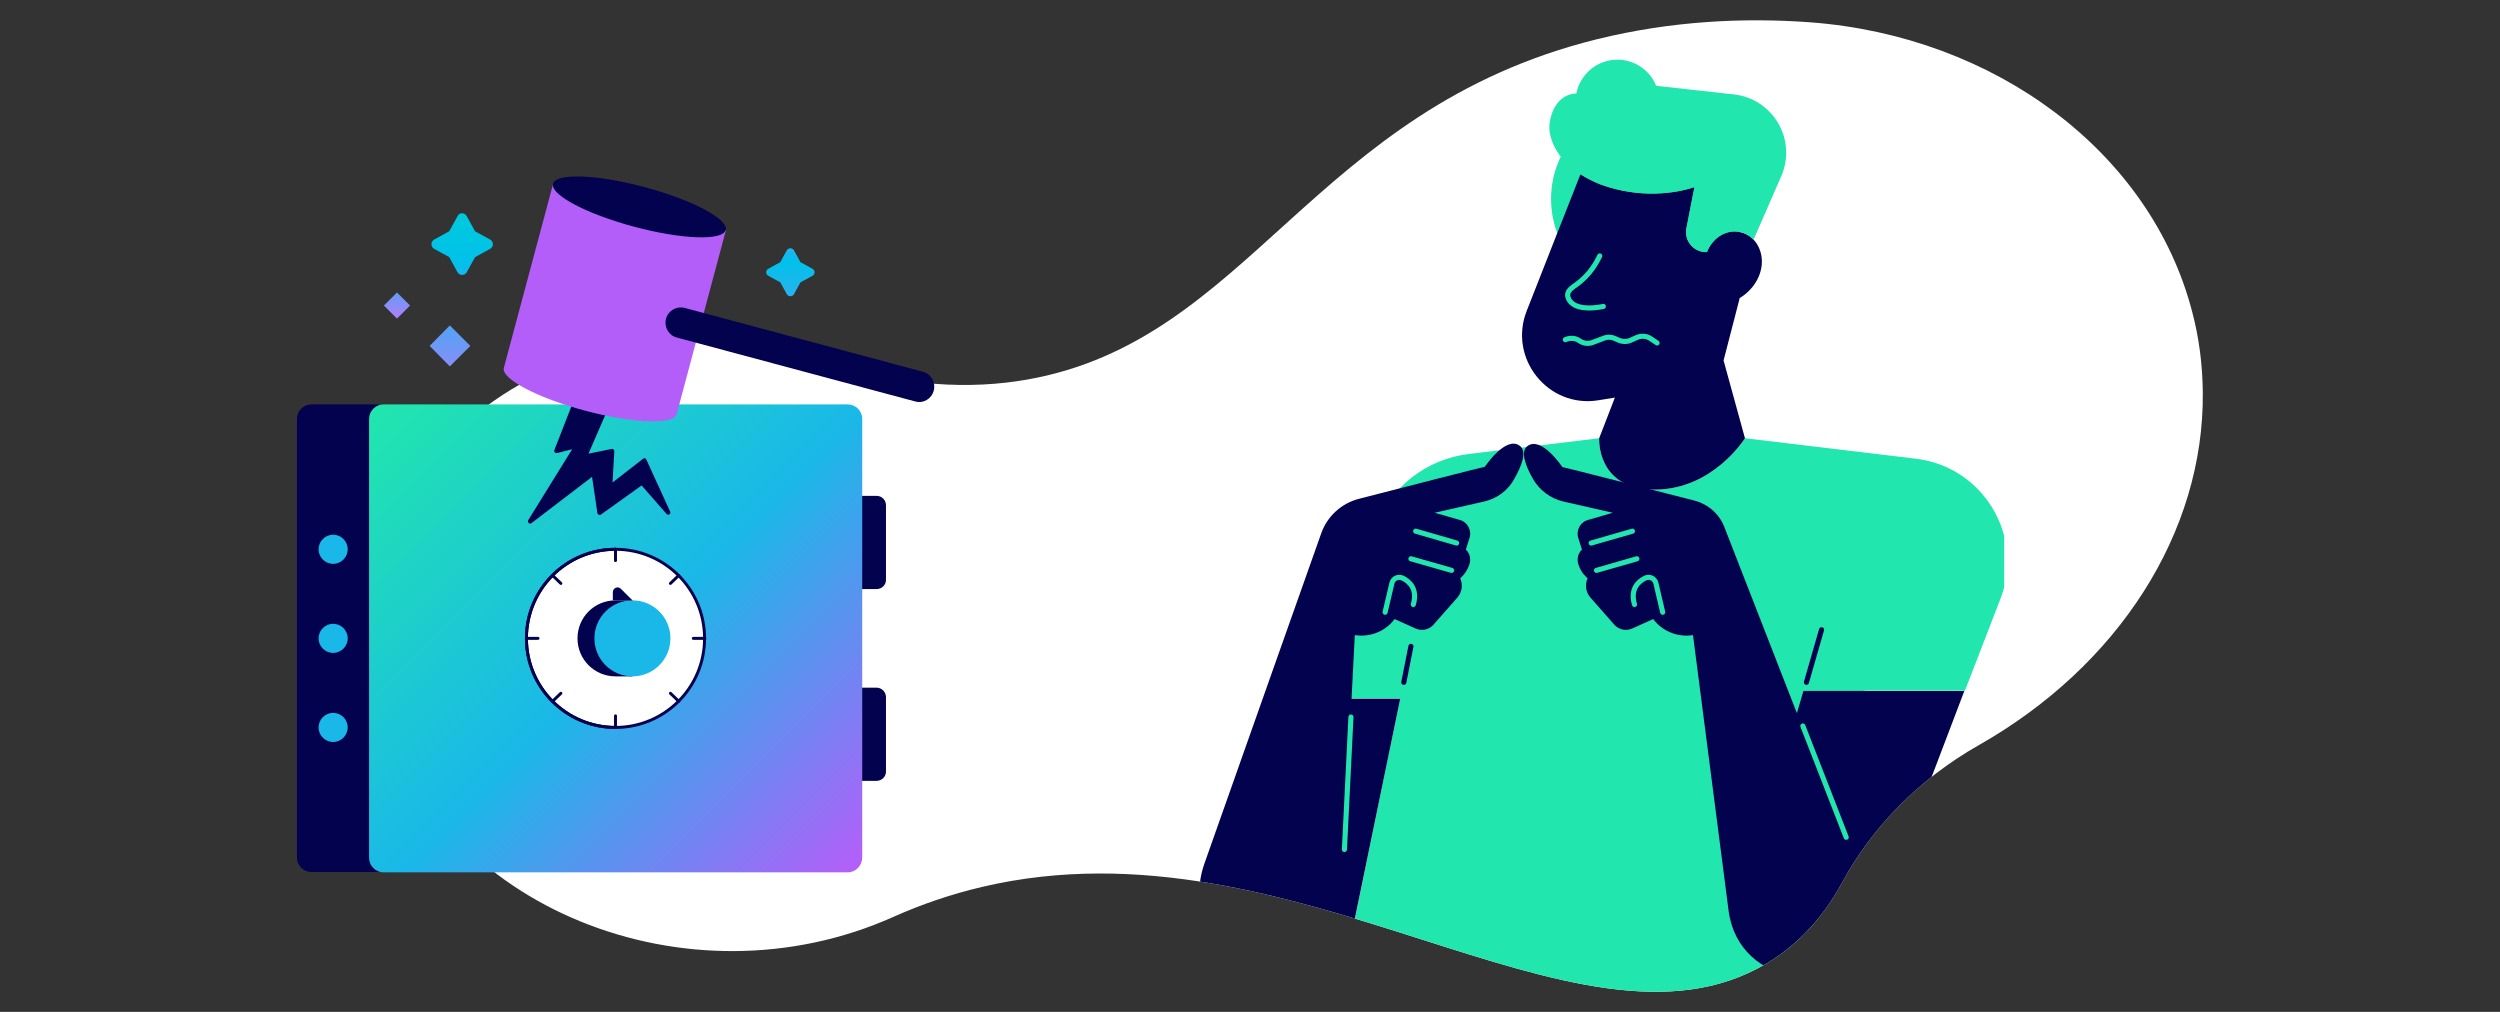 <?xml version="1.0" encoding="UTF-8"?> <svg xmlns="http://www.w3.org/2000/svg" xmlns:xlink="http://www.w3.org/1999/xlink" version="1.1" id="Layer_1" x="0" y="0" viewBox="0 0 842 340.8" style="enable-background:new 0 0 842 340.8" xml:space="preserve"><rect x="0" y="0" width="842" height="340.8" fill="#333333" stroke="none"/><style>.st1{fill:#02024e}.st2{fill:#1ab8e8}.st5{fill:none;stroke:#02024e;stroke-linecap:round;stroke-linejoin:round}.st13{fill:#21e6ad}.st14,.st15{fill:none;stroke:#02024e;stroke-width:1.72;stroke-linecap:round;stroke-linejoin:round}.st15{stroke:#21e6ad}</style><g id="d"><path d="M666.4 251c-19.9 11.3-35.8 27.4-46 46.3-5.9 10.8-14.1 20.5-25.8 27.4-63.5 37.3-157.8-50.9-263.8-26-10.6 2.5-20.5 5.9-29.9 10.1-69.5 31.1-154.2-3.5-172.4-70.6l-.9-3.6-.9-3.6C109 155.1 193.7 92.7 275 120.7c29.3 10.1 52.6 10.3 70.6 7.2 75.3-13 96.1-90.9 192.3-114.7 25.2-6.2 49.6-7.3 71.6-5.7 62.3 4.6 115 43.7 128.9 97.8 2.2 8.4 3.4 17.3 3.5 26.8.5 47.4-28.6 92.3-75.5 118.9" style="fill:#fff" id="e"></path><g id="f"><path class="st1" d="M127.6 136.2v157.5h-22.7c-2.7 0-4.9-2.2-4.9-4.9V141.1c0-2.7 2.2-4.9 4.9-4.9h22.7z"></path><circle class="st2" cx="112.2" cy="185" r="4.9"></circle><circle class="st2" cx="112.2" cy="215" r="4.9"></circle><circle class="st2" cx="112.2" cy="245" r="4.9"></circle><path class="st1" d="M295.2 198.4h-4.9V167h4.9c1.8 0 3.2 1.4 3.2 3.2v24.9c.1 1.9-1.4 3.3-3.2 3.3zM295.2 263h-4.9v-31.4h4.9c1.8 0 3.2 1.5 3.2 3.2v24.9c.1 1.8-1.4 3.3-3.2 3.3z"></path><linearGradient id="SVGID_1_" gradientUnits="userSpaceOnUse" x1="251.673" y1="47.563" x2="410.577" y2="206.467" gradientTransform="rotate(180 269.235 171)"><stop offset="0" style="stop-color:#b45ff9"></stop><stop offset="0" style="stop-color:#b45ef9"></stop><stop offset=".48" style="stop-color:#1ab8e8"></stop><stop offset="1" style="stop-color:#21e6ad"></stop></linearGradient><path d="M285.5 293.8H129.2c-2.7 0-4.9-2.2-4.9-4.9V141.1c0-2.7 2.2-4.9 4.9-4.9h156.3c2.7 0 4.9 2.2 4.9 4.9v147.8c-.1 2.7-2.2 4.9-4.9 4.9z" style="fill:url(#SVGID_1_)"></path><circle cx="207.3" cy="215" r="30" style="fill:#fff;stroke:#02024e;stroke-miterlimit:10"></circle><path class="st5" d="M207.3 185c-16.6 0-30 13.4-30 30s13.4 30 30 30"></path><path class="st1" d="M207.3 227.8c-7.1 0-12.8-5.7-12.8-12.8 0-7.1 5.7-12.8 12.8-12.8h5.7v25.6h-5.7z"></path><circle class="st2" cx="213" cy="215" r="12.8"></circle><path class="st5" d="M207.3 185v3.8M228.6 193.8l-2.8 2.7M237.4 215h-3.9M228.6 236.2l-2.8-2.7M207.3 245v-3.9M186.1 236.2l2.8-2.7M177.3 215h3.9M186.1 193.8l2.8 2.7"></path><path class="st1" d="m209.1 198.3 3.9 3.9h-6.6v-2.7c0-1.5 1.7-2.2 2.7-1.2zM205.4 136.2l-7.2 16.6 7.8-1.6c.5-.1.9.3.9.8l-.6 10.5 10.3-8c.4-.3.9-.2 1.1.3l8 17.5c.4.8-.7 1.4-1.2.8l-8.4-9.6-13.7 9.8c-.4.3-1.1.1-1.2-.5l-1.8-12.2-20.4 15.6c-.6.5-1.5-.3-1.1-1l14.8-23.9-5.1 1.3c-.6.1-1.1-.4-.9-1l6-15.4h12.7z"></path><linearGradient id="SVGID_00000069365154967408043520000008141605308308045225_" gradientUnits="userSpaceOnUse" x1="155.62" y1="196.56" x2="155.62" y2="316.37" gradientTransform="matrix(1 0 0 -1 0 342)"><stop offset="0" style="stop-color:#c777ff"></stop><stop offset=".12" style="stop-color:#c777ff"></stop><stop offset=".48" style="stop-color:#00c1ea"></stop><stop offset="1" style="stop-color:#00e4b1"></stop></linearGradient><path style="fill:url(#SVGID_00000069365154967408043520000008141605308308045225_)" d="m154.1 72.8-2.8 5.1-5.1 2.8c-1.2.7-1.2 2.4 0 3.1l5.1 2.8 2.8 5.1c.7 1.2 2.4 1.2 3.1 0l2.8-5.1 5.1-2.8c1.2-.7 1.2-2.4 0-3.1l-5.1-2.8-2.8-5.1c-.7-1.3-2.5-1.3-3.1 0z"></path><linearGradient id="SVGID_00000001638181501094575400000017286124471361648784_" gradientUnits="userSpaceOnUse" x1="151.54" y1="196.56" x2="151.54" y2="316.37" gradientTransform="matrix(1 0 0 -1 .001 342)"><stop offset="0" style="stop-color:#c777ff"></stop><stop offset=".04" style="stop-color:#c777ff"></stop><stop offset=".48" style="stop-color:#00c1ea"></stop><stop offset="1" style="stop-color:#00e4b1"></stop></linearGradient><path style="fill:url(#SVGID_00000001638181501094575400000017286124471361648784_)" d="m158.4 116.5-6.9 6.9-6.8-6.9 6.8-6.9z"></path><linearGradient id="SVGID_00000065760404128007988850000011062382912135835534_" gradientUnits="userSpaceOnUse" x1="133.672" y1="196.56" x2="133.672" y2="316.37" gradientTransform="matrix(1 0 0 -1 .004 341.997)"><stop offset="0" style="stop-color:#c777ff"></stop><stop offset=".3" style="stop-color:#c777ff"></stop><stop offset=".48" style="stop-color:#00c1ea"></stop><stop offset="1" style="stop-color:#00e4b1"></stop></linearGradient><path style="fill:url(#SVGID_00000065760404128007988850000011062382912135835534_)" d="m138.1 102.9-4.4 4.4-4.4-4.4 4.4-4.4z"></path><path d="m244.5 77.5-16.6 62c-1 3.7-14.8 3.1-30.9-1.2-16.1-4.3-28.3-10.8-27.3-14.4l16.6-62 58.2 15.6z" style="fill:#b45ef9"></path><ellipse transform="rotate(-75.001 215.358 69.738)" class="st1" cx="215.4" cy="69.7" rx="6.9" ry="30.1"></ellipse><path class="st1" d="M308.2 135.2 228 113.7c-2.8-.7-4.4-3.6-3.7-6.3.7-2.8 3.6-4.4 6.3-3.7l80.2 21.5c2.8.7 4.4 3.6 3.7 6.3-.7 2.8-3.5 4.5-6.3 3.7z"></path><linearGradient id="SVGID_00000113341667847041243600000006244983395579501464_" gradientUnits="userSpaceOnUse" x1="266.185" y1="196.56" x2="266.185" y2="316.37" gradientTransform="matrix(1 0 0 -1 0 342)"><stop offset="0" style="stop-color:#c777ff"></stop><stop offset=".48" style="stop-color:#00c1ea"></stop><stop offset=".66" style="stop-color:#c777ff"></stop><stop offset="1" style="stop-color:#00e4b1"></stop></linearGradient><path style="fill:url(#SVGID_00000113341667847041243600000006244983395579501464_)" d="m265 84.3-2.2 4-4 2.2c-1 .5-1 1.9 0 2.4l4 2.2 2.2 4c.5.9 1.9.9 2.4 0l2.2-4 4-2.2c1-.5 1-1.9 0-2.4l-4-2.2-2.2-4c-.5-.9-1.9-.9-2.4 0z"></path></g><defs><path id="SVGID_00000150076353220320462470000005083381019344126872_" d="M666.4 251c-19.9 11.3-35.8 27.4-46 46.3-5.9 10.8-14.1 20.5-25.8 27.4-63.5 37.3-157.8-50.9-263.8-26-10.6 2.5-20.5 5.9-29.9 10.1-69.5 31.1-154.2-3.5-172.4-70.6l-.9-3.6-.9-3.6C109 155.1 193.7 92.7 275 120.7c29.3 10.1 52.6 10.3 70.6 7.2 75.3-13 96.1-90.9 192.3-114.7 25.2-6.2 49.6-7.3 71.6-5.7 62.3 4.6 115 43.7 128.9 97.8 2.2 8.4 3.4 17.3 3.5 26.8.5 47.4-28.6 92.3-75.5 118.9"></path></defs><clipPath id="SVGID_00000163793647345416952270000017999939847059654547_"><use xlink:href="#SVGID_00000150076353220320462470000005083381019344126872_" style="overflow:visible"></use></clipPath><g style="clip-path:url(#SVGID_00000163793647345416952270000017999939847059654547_)"><g id="m"><defs><path id="SVGID_00000167388529145367905800000003587285378736358310_" d="M675 41H427.2v218h.8c-2.9 23 2 49.6 25.1 73.1 37.6 38.3 127.2 48.5 180.2-37 7.5-12.2 13.4-24.2 17.8-36.1H675V41z"></path></defs><clipPath id="SVGID_00000158729715266554416070000004626826850552275875_"><use xlink:href="#SVGID_00000167388529145367905800000003587285378736358310_" style="overflow:visible"></use></clipPath><path class="st13" d="M471.6 235.2h-30.8c8.2-21.2 22.4-57.9 22.4-57.9 5.2-13.3 17.3-22.7 31.5-24.4l43.9-5.3s-1 17.3 18.7 17.3 30.4-17.3 30.4-17.3l57.6 6.9c22.6 2.7 36.7 26 28.4 47.3l-11.9 30.8H628l-30.1 146.1H442.1l29.5-143.5z" style="clip-path:url(#SVGID_00000158729715266554416070000004626826850552275875_)"></path><circle class="st13" cx="555" cy="67" r="32.6"></circle><path class="st1" d="m587.7 147.6-7.2-26.2 5.2-20.1s.1-.3.2-.9c4.8-2.9 7.5-7.7 7.5-12.3 0-4.9-3.1-9.6-8.4-10.1-4.1-.4-8.3 2.3-10.1 6.9-4.4.2-7.8-3.8-6.9-8.1 1-5.2 2.2-11.4 2.7-13.8-6.5 2.2-18.4 3.9-31.4-.8-1.4-.5-4.1-1.7-7-3.5-3.6 9-11 28-18.1 46-6.3 16 7.2 32.9 24.2 30.1l5.5-.9-5.3 13.7s-1 17.3 18.7 17.3 30.4-17.3 30.4-17.3"></path><path class="st14" d="m613.5 212.1-5.1 17.7"></path><path class="st13" d="M522.6 38.5c.9-2.8 2.7-5.3 5.4-6.4 1-.4 2-.6 2.9-.6 1.3-6.5 7-11.4 13.8-11.4 5.9 0 11 3.6 13.1 8.8 5.6.6 15.9 1.8 26.2 2.9 13.2 1.5 21.3 15.3 15.9 27.6l-9.3 21.3c-1.4-1.5-3.3-2.5-5.6-2.7-4.1-.4-8.3 2.3-10.1 6.9-4.4.2-7.8-3.8-6.9-8.1 1-5.2 2.2-11.4 2.7-13.8-6.5 2.2-18.4 3.9-31.4-.8-3.5-1.3-14.9-6.3-17.2-16.9-.5-1.9-.3-4.4.5-6.8z"></path><path class="st15" d="m538.8 86.2-.9 1.7c-1.9 3.5-4.6 6.4-7.9 8.6-1.3.9-2.4 2.1-1.9 3.6 1.7 5.5 11.9 3.1 11.9 3.1M527.2 114.4c1.6-.7 3.4-.6 4.8.4h0c1.3.9 3 1.1 4.5.5l3.7-1.4c1.3-.5 2.7-.4 3.9.2l.9.4c1.3.6 2.9.7 4.2.1l2-.9c1.6-.7 3.4-.6 4.8.4l2.1 1.4"></path><path class="st1" d="m651.9 258.2-21.1 54.5c-9.5 24.4-45.2 20.1-48.6-5.9-6.3-48.8-12-92.9-12-92.9l-.8.1c-4.9.5-9.7-1.6-12.6-5.5l-7.1 3.2c-2.1.9-4.5.4-6-1.3l-8.1-9.2c-1.6-1.9-1.8-4.4-.9-6.4l-.6-.6c-1.2-1.1-2-2.6-2.5-4.1-.6-1.8-.1-3.8 1.2-5l-1.2-3.8c-.9-2.6.6-5.5 3.3-6.2l8.3-2.4-16.7-3.8c-4.3-1-8-3.8-10.2-7.6-2.4-4.2-4.4-9.3-1.8-11.1 4.7-3.4 11.7 7.1 11.7 7.1 2.4.5 30.8 7.8 44.5 11.3 4.6 1.2 8.4 4.5 10.1 9l24.4 62.6 2.2-7.5h54.2l-9.7 25.5z"></path><path class="st14" d="m472.8 229.8 2.4-12.1"></path><path class="st15" d="m621.8 282-14.6-37.5M550.5 203.6c-1.5-5.2 1.2-7.7 3.6-8.9 1.5-.7 3.2.1 3.6 1.7l2.3 9.8M551.3 188.2l-13.6 3.9M549.8 178.9l-13.9 4"></path><path class="st1" d="m456.3 213.9.8.1c4.9.5 9.7-1.6 12.6-5.5l7.1 3.2c2.1.9 4.5.4 6-1.3l8.1-9.2c1.6-1.9 1.8-4.4.9-6.4l.6-.6c1.1-1.1 2-2.6 2.5-4.1.6-1.8.1-3.8-1.2-5l1.2-3.8c.9-2.6-.6-5.5-3.3-6.2l-8.4-2.4 16.7-3.8c4.3-1 8-3.7 10.1-7.6 2.4-4.2 4.5-9.3 1.8-11.2-4.7-3.4-11.7 7.1-11.7 7.1-2.3.5-28.1 7.1-42.4 10.8-5.9 1.5-10.7 5.9-12.7 11.6-6.7 18.8-22.6 63.9-39.3 111.1-10.3 29.1 27.1 51.2 47.6 28.1l1.4-1.6c8-38.9 16.9-81.9 16.9-81.9h-16.4l1.1-21.4"></path><path class="st15" d="M476 203.6c1.5-5.2-1.2-7.7-3.6-8.9-1.5-.7-3.2.1-3.6 1.7l-2.3 9.8M475.2 188.2l13.7 3.9M476.8 178.9l13.8 4M455 241.5l-2.2 44.6"></path></g></g></g></svg> 